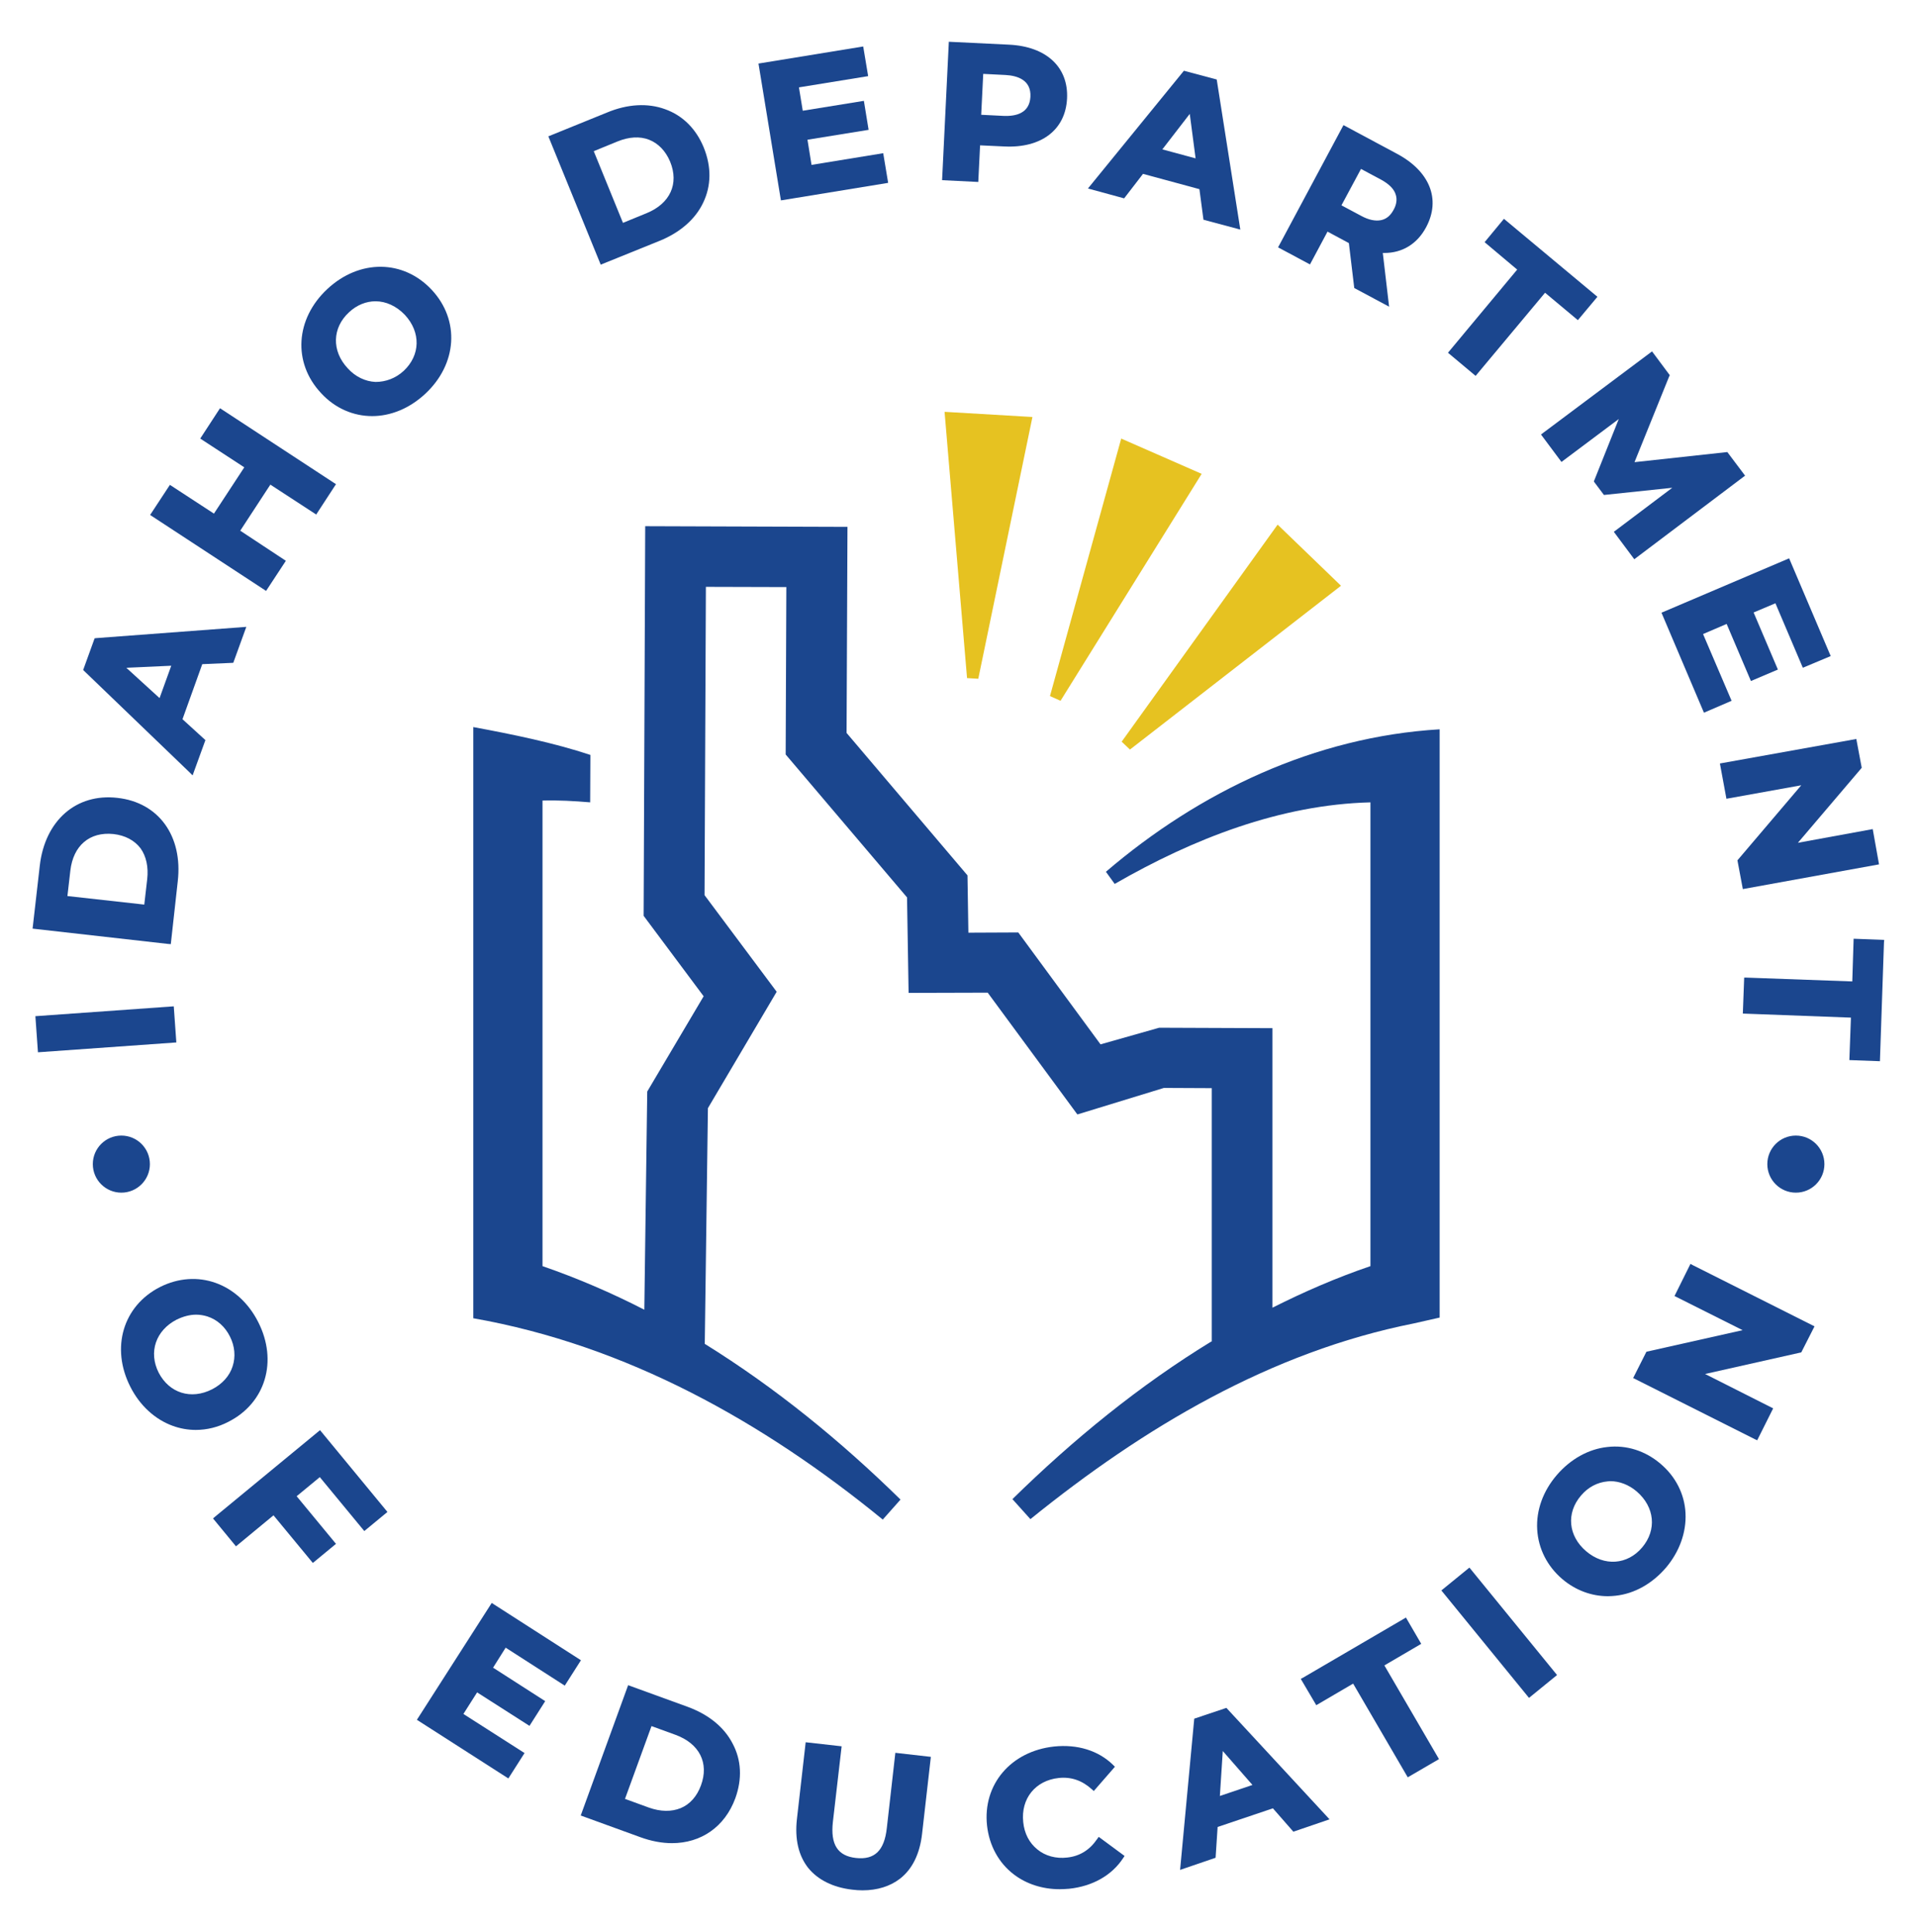 <svg height="317.461" viewBox="0 0 85.3 85.89" width="315" xmlns="http://www.w3.org/2000/svg"><path d="m45.94 18.52-2.41 11.65-.5-.03-1-11.85z" fill="#e6c221"/><path d="m53.47 21.05-6.28 10.1-.47-.21 3.17-11.46z" fill="#e6c221"/><path d="m59.67 26.03-9.39 7.29-.37-.35 6.94-9.66z" fill="#e6c221"/><g fill="#1b468e"><path d="m49.21 38.76s.39.54.39.54c3.49-2.01 7.37-3.53 11.38-3.63v20.64c-1.5.51-2.95 1.14-4.36 1.85v-12.44l-5.04-.02-2.61.74-3.66-4.98-2.22.01-.04-2.55-5.38-6.34.04-9.17-9-.03-.07 17.34 2.67 3.58-2.51 4.24-.13 9.71c-1.46-.75-2.97-1.4-4.53-1.94 0-3.8 0-16.45 0-20.72.7-.02 1.41.02 2.12.08l.01-2.11c-1.62-.54-3.48-.92-5.21-1.24v1.84 23.24 1.23c6.81 1.2 12.89 4.6 18.22 8.96 0 0 .79-.89.79-.89-2.65-2.6-5.55-4.97-8.71-6.93l.14-10.49 3.06-5.18-3.21-4.3.06-13.72 3.58.01-.03 7.45 5.4 6.36.07 4.25 3.52-.01 3.99 5.42 3.85-1.18 2.13.01v11.25h.02c-3.23 1.97-6.19 4.39-8.89 7.04 0 0 .8.89.8.89 5.03-4.07 10.68-7.44 17.06-8.71l1.15-.26v-1.2-23.24s0-1.73 0-1.74c-5.55.33-10.68 2.77-14.85 6.34z"/><path d="m1.63 44.94h6.17v1.61h-6.17z" transform="matrix(.998 -.071 .071 .998 -3.243 .452)"/><path d="m7.6 41.98.31-2.8c.23-2.01-.85-3.51-2.69-3.71-1.83-.21-3.22 1.01-3.45 3.02l-.32 2.8 6.02.68zm-1.05-2.89-.13 1.13-3.42-.38.13-1.13c.13-1.12.86-1.74 1.92-1.63.52.06.93.28 1.2.63.26.36.36.84.3 1.38z"/><path d="m8.57 34.47.57-1.57-1.02-.93.88-2.45 1.38-.06.58-1.6-6.67.5-.08.01-.51 1.41 4.74 4.56zm-1.47-3.44-1.48-1.35 2-.09z"/><path d="m12.72 24.92-2.03-1.34 1.34-2.05 2.04 1.33.88-1.35-5.16-3.38-.88 1.35 1.96 1.28-1.35 2.06-1.96-1.28-.88 1.34 5.16 3.38z"/><path d="m16.56 18.48c.81 0 1.65-.33 2.36-.99 1.43-1.33 1.55-3.28.29-4.63s-3.21-1.37-4.64-.04-1.55 3.28-.29 4.63c.63.69 1.45 1.03 2.28 1.03zm-1.03-4.62c.35-.33.77-.49 1.18-.49.46 0 .93.21 1.31.61.71.77.69 1.79-.06 2.49-.36.33-.8.49-1.25.49-.45-.02-.9-.23-1.24-.61-.72-.77-.69-1.8.06-2.49z"/><path d="m29.35 10.68c.91-.37 1.59-.96 1.94-1.7.36-.75.37-1.59.03-2.44-.34-.84-.94-1.44-1.73-1.72-.77-.28-1.67-.23-2.58.15l-2.61 1.06 2.33 5.71zm-1.88-4.42c.51-.21 1-.24 1.41-.08s.74.5.94.98c.4.98 0 1.86-1.05 2.29l-1.05.43-1.3-3.19z"/><path d="m39.3 6.78-3.19.52-.18-1.12 2.72-.44-.21-1.29-2.72.44-.17-1.04 3.08-.5-.22-1.32-4.66.76.98 5.98.02.11 4.77-.78z"/><path d="m47.48 4.35c.07-1.4-.92-2.32-2.58-2.4l-2.68-.13-.3 6.16 1.61.08.08-1.63 1.08.05c1.65.08 2.72-.74 2.79-2.13zm-3.82.72.09-1.82 1 .05c.52.03 1.14.22 1.1.97s-.67.87-1.19.85z"/><path d="m53.55 9.74 1.64.44-1.05-6.68-1.46-.39-4.27 5.24 1.61.44.84-1.09 2.51.68zm-1.83-3.13 1.22-1.58.26 1.98z"/><path d="m59.07 10.27.95.51.24 2 1.55.83-.28-2.39h.07c.8 0 1.46-.4 1.86-1.15.66-1.24.16-2.49-1.31-3.27l-2.37-1.27-2.91 5.44 1.42.76zm1.49-2.79.88.47c.37.2.6.43.67.69.06.2.03.43-.1.66-.14.26-.32.41-.56.46-.25.05-.55-.01-.88-.19l-.88-.47z"/><path d="m65.66 16.69 3.09-3.7 1.46 1.22.87-1.04-4.16-3.47-.86 1.04 1.45 1.22-3.08 3.7z"/><path d="m68.57 19.3.91 1.22 2.55-1.91-1.11 2.78.45.6 3.04-.32-2.6 1.96.91 1.22 4.93-3.72-.79-1.05-4.13.45 1.54-3.81.03-.06-.79-1.06-4.85 3.63z"/><path d="m75.82 31.68 1.23-.53-1.27-2.97 1.05-.45 1.08 2.54 1.2-.51-1.08-2.54.97-.41 1.22 2.87 1.24-.52-1.85-4.35-5.68 2.42z"/><path d="m76.82 35.51 3.33-.6-2.84 3.34.24 1.28 6.06-1.1-.28-1.57-3.33.61 2.8-3.29.04-.05-.24-1.28-6.07 1.09z"/><path d="m82.48 41.74-.06 1.9-4.7-.17h-.11l-.06 1.6 4.81.18-.07 1.89 1.36.05.18-5.28.01-.12z"/><path d="m11.49 58.8c-.88-1.74-2.72-2.39-4.37-1.56-1.65.84-2.2 2.71-1.32 4.44.42.83 1.09 1.45 1.89 1.74.33.12.68.18 1.02.18.49 0 .99-.12 1.45-.36 1.66-.84 2.21-2.71 1.33-4.44zm-2.05 2.99c-.94.48-1.91.17-2.38-.74-.46-.91-.13-1.88.8-2.36.29-.14.58-.22.87-.22.17 0 .34.03.5.08.43.14.78.45 1 .89.22.43.26.91.12 1.33-.13.42-.46.79-.91 1.02z"/><path d="m9.57 67.46-.09.08 1.02 1.24 1.67-1.38 1.75 2.12 1.03-.85-1.75-2.12 1.03-.85 1.98 2.4 1.03-.85-3-3.64z"/><path d="m25.13 74.98.72-1.13-3.97-2.55-3.33 5.2 4.07 2.61.72-1.13-2.72-1.74.61-.96 2.33 1.49.7-1.1-2.32-1.49.56-.89z"/><path d="m30.59 75.92-2.64-.96-2.11 5.8 2.64.96c.49.18.97.27 1.42.27 1.29 0 2.35-.72 2.82-2 .31-.86.27-1.7-.12-2.43-.38-.74-1.08-1.3-2.01-1.64zm.6 3.5c-.18.49-.49.84-.9 1.01s-.9.16-1.41-.02l-1.07-.39 1.18-3.24 1.07.39c1.06.39 1.5 1.25 1.13 2.25z"/><path d="m39.46 81.32c-.11 1-.54 1.42-1.37 1.33-.82-.09-1.14-.6-1.03-1.6l.39-3.37-1.6-.18-.39 3.42c-.1.89.07 1.62.5 2.17.43.53 1.1.87 1.96.97.16.02.31.03.46.03.66 0 1.23-.18 1.67-.52.55-.43.88-1.11.98-2l.39-3.42-1.58-.18z"/><path d="m48.81 81.82c-.33.48-.77.75-1.32.81-.5.06-.98-.07-1.33-.36-.36-.29-.58-.71-.63-1.22-.11-1.04.54-1.85 1.58-1.96.55-.06 1.04.11 1.47.5l.09.08.94-1.08-.08-.08c-.65-.64-1.59-.93-2.63-.82-1.92.21-3.18 1.69-2.98 3.52.1.89.52 1.66 1.19 2.17.56.43 1.28.66 2.04.66.14 0 .28-.01.42-.02 1.05-.11 1.91-.6 2.41-1.37l.06-.09-1.15-.85z"/><path d="m53.14 76.45-.63 6.73 1.58-.54.09-1.37 2.46-.83.91 1.04 1.61-.55-4.59-4.96zm1.14 3.44.13-2 1.32 1.51z"/><path d="m63.24 73.12-.68-1.17-4.57 2.67-.11.06.69 1.17 1.64-.96 2.43 4.17 1.39-.81-2.43-4.17z"/><path d="m65.91 69.49h1.61v6.17h-1.61z" transform="matrix(.775 -.632 .632 .775 -30.862 58.544)"/><path d="m71.52 64.36c-.84.09-1.64.54-2.25 1.25s-.92 1.57-.87 2.42.44 1.63 1.12 2.21c.59.5 1.3.76 2.03.76.11 0 .22-.01.33-.02.85-.09 1.64-.54 2.25-1.25.6-.71.91-1.57.87-2.42s-.44-1.64-1.12-2.21c-.67-.57-1.51-.84-2.36-.74zm1.55 4.47c-.66.78-1.69.85-2.49.17s-.9-1.7-.23-2.48c.31-.37.73-.59 1.18-.63.04 0 .08-.01.12-.01.41 0 .83.16 1.18.46.8.69.9 1.71.24 2.49z"/><path d="m75.22 56.21-.71 1.43 3.03 1.52-4.28.96-.59 1.17 5.41 2.72.11.05.71-1.42-3.03-1.53 4.23-.95.05-.01.59-1.16-5.41-2.72z"/><circle cx="5.4" cy="51.77" r="1.27"/><circle cx="79.91" cy="51.77" r="1.27"/></g></svg>